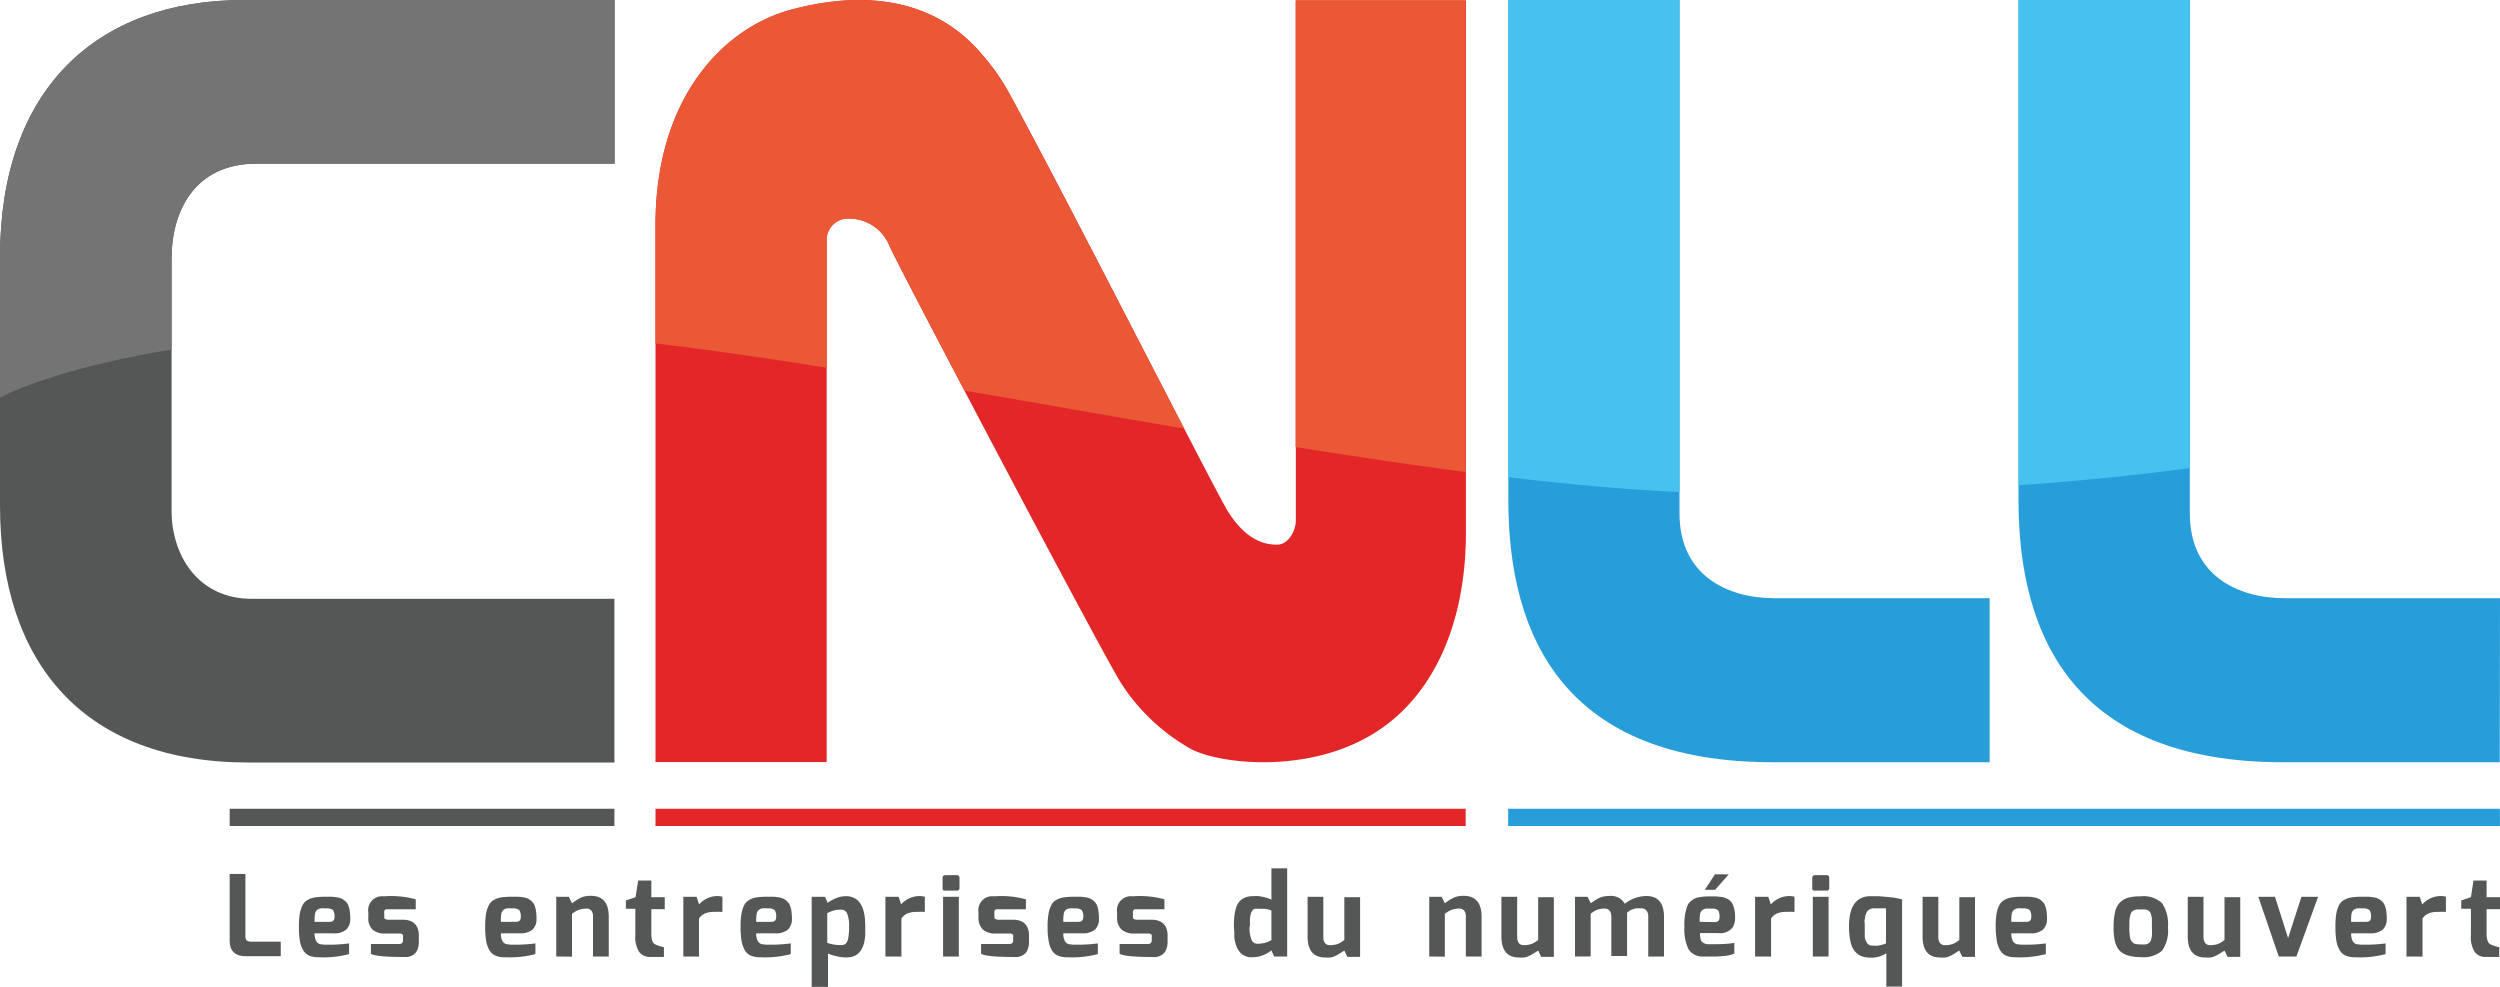 <svg xmlns="http://www.w3.org/2000/svg" viewBox="0 0 300 118.42"><defs><style>
      .cls-1 {
        fill: #555656;
      }

      .cls-2 {
        fill: #757475;
      }

      .cls-3 {
        fill: #e32628;
      }

      .cls-4 {
        fill: #ea5836;
      }

      .cls-5 {
        fill: #279eda;
      }

      .cls-6 {
        fill: #47c1ef;
      }
    </style></defs><g id="Calque_2" data-name="Calque 2"><g id="Calque_1-2" data-name="Calque 1"><g id="Logo_foncé_baseline" data-name="Logo foncé + baseline"><g><path class="cls-1" d="M73.73,71.86H30.23c-6.64,0-9.64-5.44-9.64-10.52V31c0-5.62,2.74-11.36,10.16-11.36h43V0H29.29C11.51,0,0,10.77,0,30.86v29.8C0,79.76,10.22,91.5,29.8,91.5H73.73Z"/><path class="cls-2" d="M0,30.86V47.69c2.78-1.37,8.94-3.81,20.59-5.75V31c0-5.62,2.74-11.36,10.16-11.36h43V0H29.29C11.51,0,0,10.77,0,30.86Z"/><rect class="cls-1" x="27.56" y="97.05" width="46.17" height="2.07"/><path class="cls-3" d="M99.2,91.45H78.66V27C78.66,11.42,87.12,3.21,95,1.15c8.92-2.39,17.32-1.26,22.94,5.49a26.07,26.07,0,0,1,3,4.24c7.4,13.5,24.83,48,26.48,50.6,2.2,3.42,4.39,3.88,5.82,3.88s2.26-1.75,2.26-2.91V.05h20.41V63.94c0,11.24-4.2,20.8-12.73,25-7.81,3.88-17.57,2.59-20.54.78A23.91,23.91,0,0,1,134.54,82c-2.24-3.53-25.93-48.49-27.78-52.45a5.23,5.23,0,0,0-5.43-3.3,2.57,2.57,0,0,0-2.13,2.65Z"/><path class="cls-4" d="M155.47,53.65c6.93,1.11,13.77,2.13,20.41,3V.05H155.47Z"/><path class="cls-4" d="M120.91,10.88a26.07,26.07,0,0,0-3-4.24c-5.62-6.75-14-7.88-22.94-5.49C87.12,3.21,78.66,11.42,78.66,27V41.21C85.27,42,92.16,43,99.2,44.14V28.92a2.57,2.57,0,0,1,2.13-2.65,5.23,5.23,0,0,1,5.43,3.3c.69,1.48,4.43,8.68,9,17.31,8.72,1.49,17.56,3.06,26.35,4.55C135.89,39.5,126,20.19,120.91,10.88Z"/><rect class="cls-3" x="78.66" y="97.05" width="97.22" height="2.07"/><path class="cls-5" d="M238.76,71.78H212.9c-5.63,0-11.36-2.74-11.36-10.16V0H181V60c0,16.62,6.92,31.47,31.76,31.47h26Z"/><path class="cls-6" d="M201.54,59.05V0H181V57.27C188.13,58.11,195,58.74,201.54,59.05Z"/><path class="cls-5" d="M300,71.78H274.14c-5.63,0-11.36-2.74-11.36-10.16V0H242.22V60c0,16.62,6.91,31.47,31.75,31.47h26Z"/><path class="cls-6" d="M262.78,56.18V0H242.22V58.24C250.21,57.67,257.1,56.93,262.78,56.18Z"/><rect class="cls-5" x="180.98" y="97.05" width="119.01" height="2.07"/></g><g><path class="cls-1" d="M27.56,112.87v-8h1.89v7.43a1.15,1.15,0,0,0,.06.41.31.31,0,0,0,.22.21A1.07,1.07,0,0,0,30,113h3.69v1.74H29.61C28.24,114.78,27.56,114.14,27.56,112.87Z"/><path class="cls-1" d="M35.87,111.17a9.65,9.65,0,0,1,.11-1.56,4,4,0,0,1,.33-1,1.52,1.52,0,0,1,.61-.62,2.49,2.49,0,0,1,.87-.3,7.9,7.9,0,0,1,1.2-.08l.83,0a5.46,5.46,0,0,1,.68.08,1.84,1.84,0,0,1,.56.18,1.89,1.89,0,0,1,.42.31,1.29,1.29,0,0,1,.31.47,2.61,2.61,0,0,1,.18.66,5.7,5.7,0,0,1,.06.88,1.75,1.75,0,0,1-.5,1.38A2.27,2.27,0,0,1,40,112H37.75a1.83,1.83,0,0,0,.19.92.73.73,0,0,0,.45.37,3.76,3.76,0,0,0,.87.07,18,18,0,0,0,2.63-.15v1.28a11.94,11.94,0,0,1-3.66.38,2.88,2.88,0,0,1-1.14-.2,1.63,1.63,0,0,1-.72-.66,3.47,3.47,0,0,1-.39-1.14A11,11,0,0,1,35.87,111.17Zm1.88-.55h1.8c.39,0,.59-.18.59-.54a1.4,1.4,0,0,0-.18-.87,1.25,1.25,0,0,0-.86-.2,3.46,3.46,0,0,0-.64,0,.85.85,0,0,0-.4.18.8.8,0,0,0-.26.48A5.52,5.52,0,0,0,37.75,110.62Z"/><path class="cls-1" d="M44.2,110.1v-.62a1.67,1.67,0,0,1,1.86-1.92,11.13,11.13,0,0,1,3.83.36v1.19H46.64l-.29,0a.29.29,0,0,0-.17.1.26.26,0,0,0-.07.15.72.72,0,0,0,0,.23v.32c0,.21,0,.33.13.38a.89.89,0,0,0,.42.08h1.7a2.34,2.34,0,0,1,.87.14,1.41,1.41,0,0,1,.59.4,1.59,1.59,0,0,1,.33.58,2.36,2.36,0,0,1,.11.72V113c0,1.07-.45,1.69-1.36,1.84a2.56,2.56,0,0,1-.39,0q-3.41,0-4-.39v-1.17h3.38a.42.42,0,0,0,.47-.46v-.34a.93.93,0,0,0,0-.26.24.24,0,0,0-.14-.14.64.64,0,0,0-.3-.06H46.21a2.16,2.16,0,0,1-1.5-.46A1.87,1.87,0,0,1,44.2,110.1Z"/><path class="cls-1" d="M58.22,111.17a9.65,9.65,0,0,1,.11-1.56,3.63,3.63,0,0,1,.34-1,1.44,1.44,0,0,1,.6-.62,2.49,2.49,0,0,1,.87-.3,8,8,0,0,1,1.21-.08l.82,0a5.25,5.25,0,0,1,.68.08,1.75,1.75,0,0,1,.56.18,1.89,1.89,0,0,1,.42.31,1.45,1.45,0,0,1,.32.47,3.15,3.15,0,0,1,.17.66,5.7,5.7,0,0,1,.06.88,1.71,1.71,0,0,1-.5,1.38,2.26,2.26,0,0,1-1.49.43H60.11a1.84,1.84,0,0,0,.18.92.72.72,0,0,0,.46.37,3.65,3.65,0,0,0,.87.07,18.17,18.17,0,0,0,2.63-.15v1.28a12.06,12.06,0,0,1-3.67.38,2.88,2.88,0,0,1-1.14-.2,1.63,1.63,0,0,1-.72-.66,3.47,3.47,0,0,1-.39-1.14A11,11,0,0,1,58.22,111.17Zm1.89-.55H61.9c.4,0,.59-.18.59-.54a1.4,1.4,0,0,0-.18-.87,1.22,1.22,0,0,0-.85-.2,3.39,3.39,0,0,0-.64,0,.88.88,0,0,0-.41.18.8.8,0,0,0-.25.48A3.94,3.94,0,0,0,60.11,110.62Z"/><path class="cls-1" d="M66.75,114.78v-7.16h1.51l.38.77.48-.34.45-.26a2.29,2.29,0,0,1,.63-.23,3.84,3.84,0,0,1,.71-.06c1.43,0,2.14.84,2.14,2.51v4.77H71.16V110a1.07,1.07,0,0,0-.21-.74.74.74,0,0,0-.58-.23,2.67,2.67,0,0,0-.67.08,2.24,2.24,0,0,0-.53.2,5.58,5.58,0,0,0-.53.34v5.15Z"/><path class="cls-1" d="M75.11,109.05v-1l1.16-.39.31-2h1.58v2h1.61v1.44H78.16v2.87a3.5,3.5,0,0,0,.08.81.91.91,0,0,0,.2.41.88.88,0,0,0,.33.2,6.36,6.36,0,0,0,.9.28v1.16H78a1.55,1.55,0,0,1-1.3-.6,3.3,3.3,0,0,1-.46-2v-3.17Z"/><path class="cls-1" d="M82,114.78v-7.16h1.59l.3.91a3,3,0,0,1,2-1,2.47,2.47,0,0,1,.8.08v1.82a9.63,9.63,0,0,0-1,0,2.71,2.71,0,0,0-1.06.17,1.74,1.74,0,0,0-.75.62v4.57Z"/><path class="cls-1" d="M88.87,111.17a8.63,8.63,0,0,1,.11-1.56,4,4,0,0,1,.33-1,1.46,1.46,0,0,1,.61-.62,2.49,2.49,0,0,1,.87-.3,7.9,7.9,0,0,1,1.2-.08l.83,0a5.46,5.46,0,0,1,.68.08,1.84,1.84,0,0,1,.56.18,1.64,1.64,0,0,1,.41.31,1.19,1.19,0,0,1,.32.47,2.61,2.61,0,0,1,.18.66,5.7,5.7,0,0,1,.06.88,1.75,1.75,0,0,1-.5,1.38A2.27,2.27,0,0,1,93,112H90.75a1.73,1.73,0,0,0,.19.92.73.73,0,0,0,.45.37,3.76,3.76,0,0,0,.87.07,18,18,0,0,0,2.63-.15v1.28a11.94,11.94,0,0,1-3.66.38,2.88,2.88,0,0,1-1.14-.2,1.54,1.54,0,0,1-.72-.66,3.47,3.47,0,0,1-.39-1.14A9.88,9.88,0,0,1,88.87,111.17Zm1.88-.55h1.8c.39,0,.59-.18.59-.54a1.4,1.4,0,0,0-.18-.87,1.25,1.25,0,0,0-.86-.2,3.39,3.39,0,0,0-.64,0,.85.85,0,0,0-.4.18.8.8,0,0,0-.26.48A4.6,4.6,0,0,0,90.75,110.62Z"/><path class="cls-1" d="M97.4,118.42v-10.8H99l.32.72a4.08,4.08,0,0,1,1-.55,3,3,0,0,1,1.18-.25,2.22,2.22,0,0,1,.92.18,1.87,1.87,0,0,1,.66.48,3,3,0,0,1,.44.77,5,5,0,0,1,.24,1,10.78,10.78,0,0,1,.07,1.2c0,.37,0,.7,0,1a6.64,6.64,0,0,1-.12.88,2.94,2.94,0,0,1-.27.76,2,2,0,0,1-.42.57,1.45,1.45,0,0,1-.62.38,2.55,2.55,0,0,1-.86.13,5.11,5.11,0,0,1-1.1-.13,5.27,5.27,0,0,1-1.08-.33v4Zm1.87-5.28a4.72,4.72,0,0,0,1.69.27.73.73,0,0,0,.51-.16,1.15,1.15,0,0,0,.31-.64,6.72,6.72,0,0,0,.11-1.36,4.06,4.06,0,0,0-.23-1.62.75.75,0,0,0-.7-.47,3.1,3.1,0,0,0-1.69.43Z"/><path class="cls-1" d="M106.25,114.78v-7.16h1.59l.29.91a3,3,0,0,1,2.05-1,2.47,2.47,0,0,1,.8.08v1.82a9.51,9.51,0,0,0-1,0,2.74,2.74,0,0,0-1.06.17,1.74,1.74,0,0,0-.75.62v4.57Z"/><path class="cls-1" d="M113.11,106.56v-1.19c0-.23.11-.35.32-.35h1.42c.19,0,.29.12.29.35v1.19a.33.33,0,0,1-.07.23.29.29,0,0,1-.22.08h-1.42a.33.33,0,0,1-.17,0,.18.18,0,0,1-.11-.1A.33.33,0,0,1,113.11,106.56Zm.06,8.22v-7.16h1.89v7.16Z"/><path class="cls-1" d="M117.42,110.1v-.62a1.67,1.67,0,0,1,1.86-1.92,11.13,11.13,0,0,1,3.83.36v1.19h-3.25l-.29,0a.32.32,0,0,0-.17.1.35.35,0,0,0-.07.15,1.21,1.21,0,0,0,0,.23v.32c0,.21,0,.33.13.38a.89.89,0,0,0,.42.08h1.7a2.34,2.34,0,0,1,.87.14,1.41,1.41,0,0,1,.59.4,1.59,1.59,0,0,1,.33.58,2.09,2.09,0,0,1,.11.72V113c0,1.07-.45,1.69-1.36,1.84a2.56,2.56,0,0,1-.39,0q-3.4,0-4-.39v-1.17h3.38a.41.41,0,0,0,.47-.46v-.34a.93.93,0,0,0,0-.26.24.24,0,0,0-.14-.14.61.61,0,0,0-.3-.06h-1.67a2.17,2.17,0,0,1-1.5-.46A1.87,1.87,0,0,1,117.42,110.1Z"/><path class="cls-1" d="M125.71,111.17a8.52,8.52,0,0,1,.12-1.56,3.35,3.35,0,0,1,.33-1,1.44,1.44,0,0,1,.6-.62,2.64,2.64,0,0,1,.87-.3,8,8,0,0,1,1.21-.08l.82,0a5.25,5.25,0,0,1,.68.08,1.75,1.75,0,0,1,.56.18,1.52,1.52,0,0,1,.42.31,1.31,1.31,0,0,1,.32.47,3.15,3.15,0,0,1,.17.66,5.7,5.7,0,0,1,.06.88,1.74,1.74,0,0,1-.49,1.38,2.31,2.31,0,0,1-1.5.43H127.6a1.84,1.84,0,0,0,.18.92.74.74,0,0,0,.46.37,3.7,3.7,0,0,0,.87.07,18.07,18.07,0,0,0,2.63-.15v1.28a12,12,0,0,1-3.67.38,2.88,2.88,0,0,1-1.14-.2,1.63,1.63,0,0,1-.72-.66,3.25,3.25,0,0,1-.38-1.14A9.75,9.75,0,0,1,125.71,111.17Zm1.89-.55h1.79q.6,0,.6-.54a1.32,1.32,0,0,0-.19-.87,1.22,1.22,0,0,0-.85-.2,3.39,3.39,0,0,0-.64,0,.88.88,0,0,0-.41.18.8.8,0,0,0-.25.48A4.6,4.6,0,0,0,127.6,110.62Z"/><path class="cls-1" d="M134.05,110.1v-.62a1.67,1.67,0,0,1,1.86-1.92,11.06,11.06,0,0,1,3.82.36v1.19h-3.24l-.29,0a.26.26,0,0,0-.17.1.36.36,0,0,0-.08.15,1.21,1.21,0,0,0,0,.23v.32c0,.21,0,.33.14.38a.89.89,0,0,0,.42.08h1.69a2.27,2.27,0,0,1,.87.14,1.44,1.44,0,0,1,.6.4,1.59,1.59,0,0,1,.33.58,2.36,2.36,0,0,1,.11.72V113c0,1.07-.46,1.69-1.37,1.84a2.38,2.38,0,0,1-.39,0q-3.39,0-4-.39v-1.17h3.39a.42.42,0,0,0,.47-.46v-.34a.65.65,0,0,0,0-.26.24.24,0,0,0-.14-.14.6.6,0,0,0-.29-.06h-1.68a2.14,2.14,0,0,1-1.49-.46A1.87,1.87,0,0,1,134.05,110.1Z"/><path class="cls-1" d="M148.07,111.24a12,12,0,0,1,.05-1.28,5.75,5.75,0,0,1,.2-1,2.21,2.21,0,0,1,.41-.78,1.87,1.87,0,0,1,.67-.47,2.52,2.52,0,0,1,1-.17,4.31,4.31,0,0,1,.69,0,7.54,7.54,0,0,1,.77.16,3.91,3.91,0,0,1,.71.26V104.2h1.89v10.58h-1.57l-.32-.73a3.67,3.67,0,0,1-1,.57,3.16,3.16,0,0,1-1.19.24,2.63,2.63,0,0,1-.49,0,1.45,1.45,0,0,1-.42-.12,2,2,0,0,1-.36-.19,1.38,1.38,0,0,1-.31-.28c-.09-.11-.17-.22-.25-.34a2.57,2.57,0,0,1-.19-.41,3.23,3.23,0,0,1-.14-.47,4.32,4.32,0,0,1-.1-.54c0-.19,0-.39,0-.59S148.07,111.46,148.07,111.24Zm1.88-.07a4,4,0,0,0,.23,1.61.76.76,0,0,0,.72.47,3.36,3.36,0,0,0,.92-.12,2.69,2.69,0,0,0,.75-.32v-3.54a1.9,1.9,0,0,0-.38-.13l-.4-.08-.43,0h-.46a.84.84,0,0,0-.34,0,.59.59,0,0,0-.25.18,1.06,1.06,0,0,0-.2.38,2.9,2.9,0,0,0-.11.62A8.2,8.2,0,0,0,150,111.17Z"/><path class="cls-1" d="M156.91,112.38v-4.76h1.89v4.8c0,.64.26,1,.79,1a2.76,2.76,0,0,0,.67-.07,2.22,2.22,0,0,0,.53-.19,6.31,6.31,0,0,0,.53-.36v-5.14h1.89v7.16h-1.53l-.36-.75-.39.24-.41.26-.39.19a1.94,1.94,0,0,1-.51.14,3.37,3.37,0,0,1-.58,0Q156.91,114.9,156.91,112.38Z"/><path class="cls-1" d="M171.51,114.78v-7.16H173l.38.77c.23-.17.38-.28.48-.34a5.2,5.2,0,0,1,.45-.26,2.29,2.29,0,0,1,.63-.23,3.76,3.76,0,0,1,.71-.06c1.42,0,2.14.84,2.14,2.51v4.77h-1.89V110a1.07,1.07,0,0,0-.21-.74.75.75,0,0,0-.58-.23,2.62,2.62,0,0,0-.67.08,2.24,2.24,0,0,0-.53.2,5.58,5.58,0,0,0-.53.34v5.15Z"/><path class="cls-1" d="M180.17,112.38v-4.76h1.89v4.8c0,.64.26,1,.79,1a2.73,2.73,0,0,0,.66-.07,1.94,1.94,0,0,0,.53-.19,5,5,0,0,0,.54-.36v-5.14h1.88v7.16h-1.52l-.36-.75-.39.24-.42.26-.39.19a1.78,1.78,0,0,1-.5.14,3.45,3.45,0,0,1-.58,0Q180.17,114.9,180.17,112.38Z"/><path class="cls-1" d="M189,114.78v-7.16h1.51l.38.77.11-.08c.19-.13.34-.24.45-.3a3,3,0,0,1,.43-.24,2.25,2.25,0,0,1,.57-.19,3.37,3.37,0,0,1,.66-.06,1.87,1.87,0,0,1,1.86.93,4.35,4.35,0,0,1,2.58-.93q2.13,0,2.13,2.52v4.74h-1.89V110a1.1,1.1,0,0,0-.21-.73A.73.73,0,0,0,197,109h-.33l-.32,0-.3.07-.27.1a1.35,1.35,0,0,0-.26.15,2.34,2.34,0,0,0-.27.2.32.32,0,0,0,0,.07s0,.08,0,.13v5h-1.89V110a1.4,1.4,0,0,0-.06-.43.62.62,0,0,0-.16-.3.72.72,0,0,0-.25-.18.88.88,0,0,0-.33-.06,2.46,2.46,0,0,0-.64.07,2.14,2.14,0,0,0-.52.19,6,6,0,0,0-.52.35v5.13Z"/><path class="cls-1" d="M204,107.65a6.81,6.81,0,0,1,1.08-.08H206l.69.08a2.07,2.07,0,0,1,.55.19,1.48,1.48,0,0,1,.42.3,1.38,1.38,0,0,1,.31.47,3.79,3.79,0,0,1,.24,1.39,2.41,2.41,0,0,1-.23,1.2,1.85,1.85,0,0,1-1.76.77H204a3,3,0,0,0,.08.75.62.62,0,0,0,.3.41,1.23,1.23,0,0,0,.45.17q.23,0,1.29,0a13.24,13.24,0,0,0,2-.15v1.28a4.58,4.58,0,0,1-1.23.29l-.84.06-.56,0h-1a2,2,0,0,1-1.85-.84,5.4,5.4,0,0,1-.51-2.71,6.32,6.32,0,0,1,.41-2.67A2,2,0,0,1,204,107.65Zm1.75,3c.4,0,.59-.18.59-.54a1.47,1.47,0,0,0-.17-.88,1,1,0,0,0-.74-.19,6.51,6.51,0,0,0-.77,0,1,1,0,0,0-.4.19.77.77,0,0,0-.25.47,4.13,4.13,0,0,0-.05.58v.34Zm-1.17-3.87,1.21-1.86h1.66l-1.64,1.86Z"/><path class="cls-1" d="M210.61,114.78v-7.16h1.59l.3.91a3,3,0,0,1,2.05-1,2.4,2.4,0,0,1,.79.08v1.82a9.31,9.31,0,0,0-1,0,2.71,2.71,0,0,0-1.06.17,1.63,1.63,0,0,0-.75.62v4.57Z"/><path class="cls-1" d="M217.47,106.56v-1.19c0-.23.11-.35.33-.35h1.41c.2,0,.3.12.3.35v1.19a.33.33,0,0,1-.07.23.32.32,0,0,1-.23.08H217.8a.31.31,0,0,1-.17,0,.23.23,0,0,1-.12-.1A.47.47,0,0,1,217.47,106.56Zm.07,8.22v-7.16h1.89v7.16Z"/><path class="cls-1" d="M221.88,111.17q0-3.63,2.62-3.63l.87,0,.87.07.8.08.69.11.52.12v10.47h-1.89v-4a3.25,3.25,0,0,1-1.86.53,3.54,3.54,0,0,1-.91-.11,1.68,1.68,0,0,1-.68-.34,2.31,2.31,0,0,1-.49-.54,2.39,2.39,0,0,1-.31-.74,5.18,5.18,0,0,1-.17-.92A9,9,0,0,1,221.88,111.17Zm1.89,0c0,.28,0,.5,0,.65s0,.33,0,.54a1.59,1.59,0,0,0,.1.48,2.3,2.3,0,0,0,.19.33.65.65,0,0,0,.3.25,1.56,1.56,0,0,0,.46.06,4.19,4.19,0,0,0,.53,0l.44-.09a4.16,4.16,0,0,0,.53-.18V109h-1.48a.88.88,0,0,0-.41.09,1,1,0,0,0-.29.19.86.86,0,0,0-.19.31,2.28,2.28,0,0,0-.13.36c0,.11,0,.24-.06.4s0,.3,0,.4S223.77,111,223.77,111.12Z"/><path class="cls-1" d="M230.71,112.38v-4.76h1.89v4.8c0,.64.27,1,.8,1a2.73,2.73,0,0,0,.66-.07,2.22,2.22,0,0,0,.53-.19,5,5,0,0,0,.53-.36v-5.14H237v7.16h-1.52l-.37-.75-.39.24-.41.26-.39.19a1.94,1.94,0,0,1-.51.14,3.37,3.37,0,0,1-.58,0Q230.71,114.9,230.71,112.38Z"/><path class="cls-1" d="M239.48,111.17a9.65,9.65,0,0,1,.11-1.56,4,4,0,0,1,.33-1,1.52,1.52,0,0,1,.61-.62,2.49,2.49,0,0,1,.87-.3,8,8,0,0,1,1.21-.08l.82,0a5.46,5.46,0,0,1,.68.08,1.84,1.84,0,0,1,.56.18,1.89,1.89,0,0,1,.42.31,1.29,1.29,0,0,1,.31.47,2.61,2.61,0,0,1,.18.66,5.7,5.7,0,0,1,.06.88,1.75,1.75,0,0,1-.5,1.38,2.27,2.27,0,0,1-1.5.43h-2.28a1.83,1.83,0,0,0,.19.92.73.73,0,0,0,.45.37,3.76,3.76,0,0,0,.87.07,18,18,0,0,0,2.63-.15v1.28a11.94,11.94,0,0,1-3.66.38,2.88,2.88,0,0,1-1.14-.2A1.63,1.63,0,0,1,240,114a3.47,3.47,0,0,1-.39-1.14A11,11,0,0,1,239.48,111.17Zm1.88-.55h1.8c.39,0,.59-.18.59-.54a1.4,1.4,0,0,0-.18-.87,1.25,1.25,0,0,0-.86-.2,3.46,3.46,0,0,0-.64,0,.85.85,0,0,0-.4.18.8.8,0,0,0-.26.48A5.52,5.52,0,0,0,241.36,110.62Z"/><path class="cls-1" d="M253.63,111.3a8.33,8.33,0,0,1,.17-1.82,2.36,2.36,0,0,1,.56-1.14,2.22,2.22,0,0,1,1-.61,5.47,5.47,0,0,1,1.53-.17,3.27,3.27,0,0,1,2.55.81,4.52,4.52,0,0,1,.71,2.93,4.16,4.16,0,0,1-.7,2.78,3.37,3.37,0,0,1-2.56.77,5.4,5.4,0,0,1-1.29-.13,2.63,2.63,0,0,1-.93-.38,1.82,1.82,0,0,1-.61-.68,3,3,0,0,1-.33-1A7.55,7.55,0,0,1,253.63,111.3Zm1.89,0a6.44,6.44,0,0,0,.07,1.1,1.19,1.19,0,0,0,.25.61.74.74,0,0,0,.41.26,2.7,2.7,0,0,0,.65.06,4,4,0,0,0,.56,0,.89.89,0,0,0,.37-.14.64.64,0,0,0,.27-.33,2.6,2.6,0,0,0,.13-.59,8,8,0,0,0,0-.94c0-.41,0-.74,0-1a2.7,2.7,0,0,0-.12-.65.64.64,0,0,0-.25-.37,1.13,1.13,0,0,0-.39-.17,3.09,3.09,0,0,0-.58,0,3.48,3.48,0,0,0-.49,0,1.18,1.18,0,0,0-.36.12.62.62,0,0,0-.27.23,1.51,1.51,0,0,0-.15.39,2.71,2.71,0,0,0-.09.61C255.53,110.68,255.52,111,255.52,111.3Z"/><path class="cls-1" d="M262.53,112.38v-4.76h1.89v4.8c0,.64.27,1,.8,1a2.73,2.73,0,0,0,.66-.07,2.22,2.22,0,0,0,.53-.19,5,5,0,0,0,.53-.36v-5.14h1.89v7.16h-1.52l-.37-.75-.39.24-.41.26-.39.19a1.94,1.94,0,0,1-.51.14,3.37,3.37,0,0,1-.58,0Q262.53,114.9,262.53,112.38Z"/><path class="cls-1" d="M271,107.62h2l1.57,4.95,1.6-4.95h2l-2.6,7.16h-2.12Z"/><path class="cls-1" d="M280.25,111.17a9.65,9.65,0,0,1,.11-1.56,4,4,0,0,1,.33-1,1.52,1.52,0,0,1,.61-.62,2.49,2.49,0,0,1,.87-.3,8,8,0,0,1,1.21-.08l.82,0a5.46,5.46,0,0,1,.68.08,1.84,1.84,0,0,1,.56.18,1.89,1.89,0,0,1,.42.31,1.29,1.29,0,0,1,.31.47,2.61,2.61,0,0,1,.18.66,5.7,5.7,0,0,1,.06.88,1.75,1.75,0,0,1-.5,1.38,2.27,2.27,0,0,1-1.5.43h-2.27a1.84,1.84,0,0,0,.18.92.72.72,0,0,0,.46.37,3.65,3.65,0,0,0,.87.07,17.92,17.92,0,0,0,2.62-.15v1.28a11.94,11.94,0,0,1-3.66.38,2.88,2.88,0,0,1-1.14-.2,1.63,1.63,0,0,1-.72-.66,3.47,3.47,0,0,1-.39-1.14A11,11,0,0,1,280.25,111.17Zm1.89-.55h1.79c.39,0,.59-.18.59-.54a1.4,1.4,0,0,0-.18-.87,1.25,1.25,0,0,0-.86-.2,3.46,3.46,0,0,0-.64,0,.85.85,0,0,0-.4.18.8.8,0,0,0-.26.48A4.74,4.74,0,0,0,282.14,110.62Z"/><path class="cls-1" d="M288.78,114.78v-7.16h1.59l.3.91a3,3,0,0,1,2.05-1,2.36,2.36,0,0,1,.79.08v1.82a9.31,9.31,0,0,0-1,0,2.71,2.71,0,0,0-1.06.17,1.68,1.68,0,0,0-.75.62v4.57Z"/><path class="cls-1" d="M295.35,109.05v-1l1.16-.39.31-2h1.57v2H300v1.44h-1.61v2.87a3,3,0,0,0,.09.81.82.82,0,0,0,.2.41.92.92,0,0,0,.32.2,5.87,5.87,0,0,0,.91.28v1.16h-1.65a1.52,1.52,0,0,1-1.29-.6,3.23,3.23,0,0,1-.46-2v-3.17Z"/></g></g></g></g></svg>